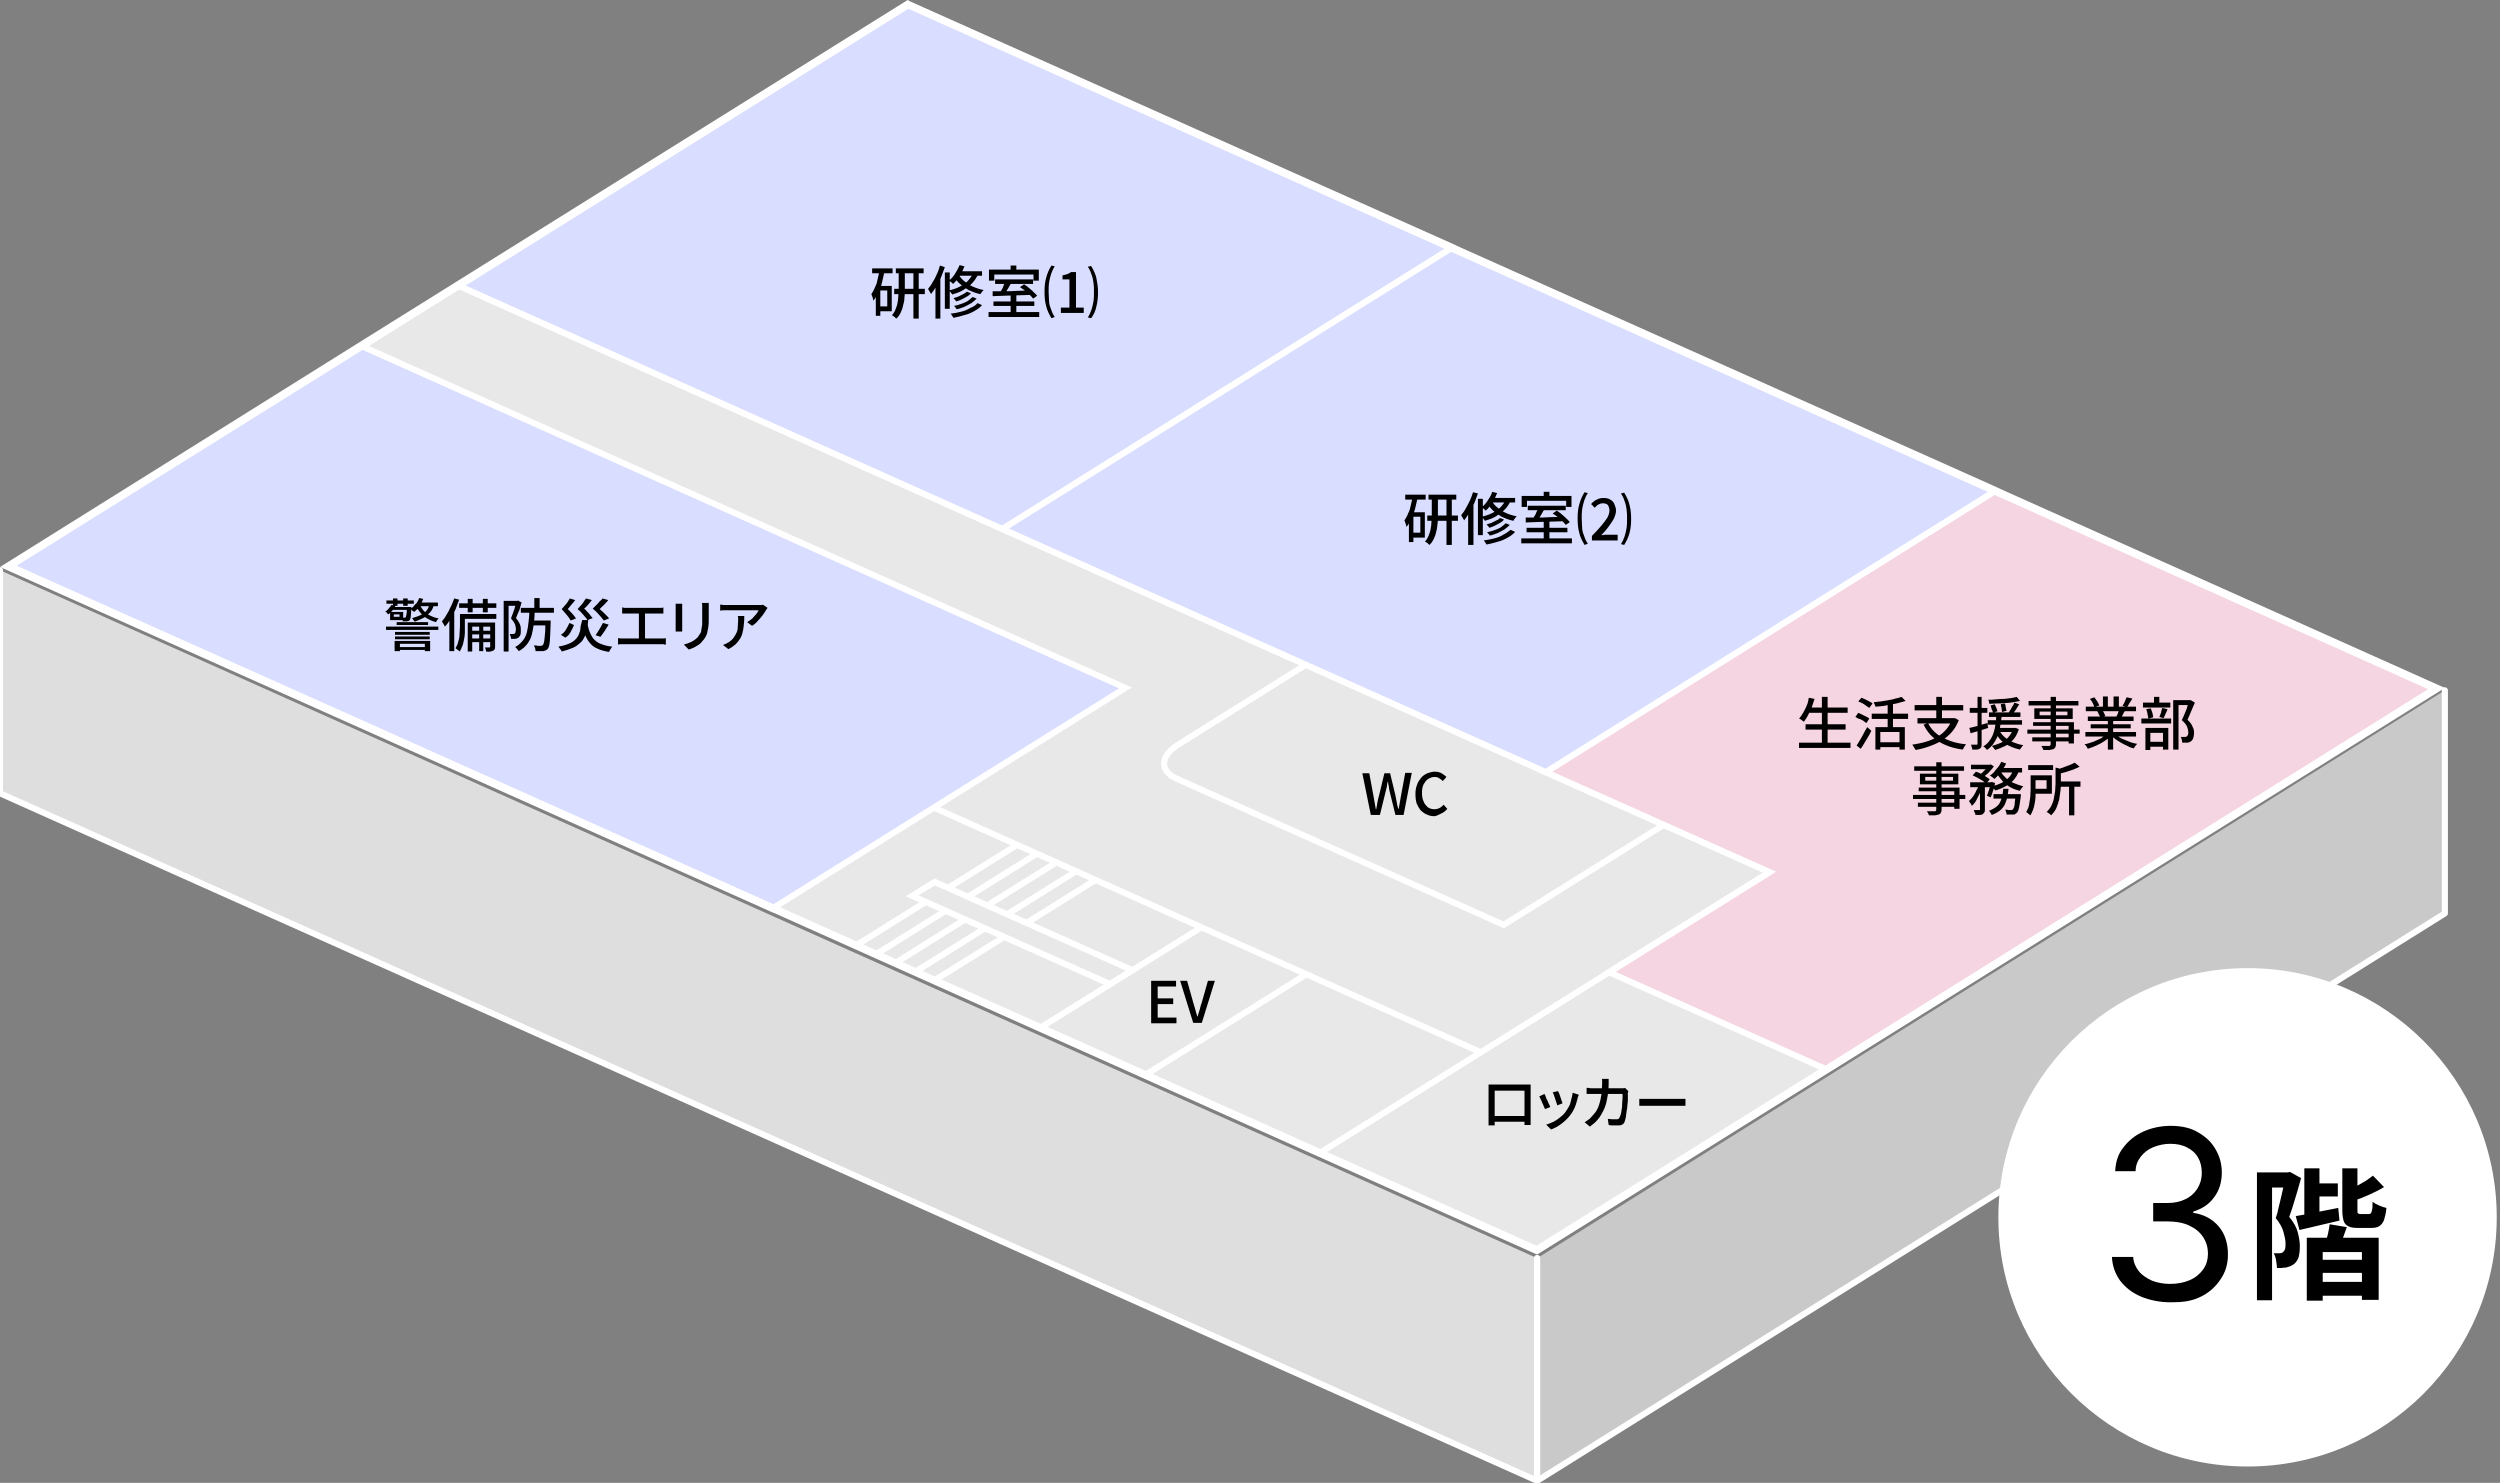 <?xml version="1.0" encoding="utf-8"?>
<!-- Generator: Adobe Illustrator 28.3.0, SVG Export Plug-In . SVG Version: 6.00 Build 0)  -->
<svg version="1.1" id="レイヤー_1" xmlns="http://www.w3.org/2000/svg" xmlns:xlink="http://www.w3.org/1999/xlink" x="0px"
	 y="0px" viewBox="0 0 612 363" style="enable-background:new 0 0 612 363;" xml:space="preserve">
<rect x="0" y="0" width="612" height="363" fill="#808080" stroke="none"/>
<style type="text/css">
	.st0{opacity:0;fill:#FFFFFF;}
	.st1{fill:#DEDEDE;stroke:#FFFFFF;stroke-width:1.5;stroke-linecap:round;stroke-linejoin:round;stroke-miterlimit:10;}
	.st2{fill:#C9C9C9;stroke:#FFFFFF;stroke-width:1.5;stroke-linecap:round;stroke-linejoin:round;stroke-miterlimit:10;}
	.st3{fill:#FFFFFF;}
	.st4{fill:#E8E8E8;stroke:#FFFFFF;stroke-width:1.5;stroke-miterlimit:10;}
	.st5{fill:#F5D5E1;stroke:#FFFFFF;stroke-width:1.5;stroke-miterlimit:10;}
	.st6{fill:none;stroke:#FFFFFF;stroke-width:1.5;stroke-miterlimit:10;}
	.st7{fill:#D9DDFF;stroke:#FFFFFF;stroke-width:1.5;stroke-miterlimit:10;}
</style>
<g>
	<g>
		<g>
			<polygon class="st0" points="598.5,169 222.2,0.6 0,139.4 376.3,307.8 			"/>
			<polyline class="st1" points="0,139.6 0,194.2 376.3,362.5 376.3,308 			"/>
			<polyline class="st2" points="598.5,169 598.5,223.6 376.3,362.5 376.3,308 			"/>
		</g>
		<g>
			<polygon class="st3" points="598.5,168.4 490.8,120.2 490.8,120.2 488.2,119 488.2,119 488.2,119 357.8,60.7 357.8,60.7 
				355.2,59.5 355.2,59.5 355.2,59.5 222.7,0.3 222.2,0 112.3,68.6 112.3,68.6 88.6,83.4 88.6,83.4 0,138.8 189.2,223.4 
				189.5,223.5 189.5,223.5 375.8,306.9 376.3,307.1 456,257.4 			"/>
			<g>
				<g>
					<polygon class="st4" points="486.1,237.2 112.4,70 2.5,138.6 376.2,305.8 					"/>
					<polygon class="st5" points="488.2,120.3 596,168.6 446.9,261.7 393.9,238 433.2,213.5 378.4,189 					"/>
					<line class="st6" x1="362.5" y1="257.6" x2="323.3" y2="282.1"/>
					<line class="st6" x1="294.1" y1="227" x2="254.8" y2="251.5"/>
					<path class="st6" d="M407.3,201.9l-39.2,24.5L288,190.6c-4.2-1.9-4-5.6,0.4-8.3l31.3-19.6"/>
					<polyline class="st6" points="280.6,263 319.8,238.5 228.6,197.7 					"/>
					<line class="st6" x1="249" y1="206.8" x2="209.8" y2="231.3"/>
					<line class="st6" x1="253.8" y1="209" x2="214.6" y2="233.5"/>
					<line class="st6" x1="258.6" y1="211.1" x2="219.4" y2="235.6"/>
					<line class="st6" x1="263.4" y1="213.3" x2="224.2" y2="237.8"/>
					<line class="st6" x1="268.2" y1="215.4" x2="228.9" y2="239.9"/>
					<polygon class="st4" points="223.3,219.3 271.7,240.9 277.2,237.5 228.8,215.9 					"/>
					<polygon class="st7" points="88.7,84.8 275.5,168.4 189.4,222.2 2.5,138.6 					"/>
					<polygon class="st7" points="222.3,1.3 355.2,60.8 245.4,129.5 112.4,70 					"/>
					<polygon class="st7" points="355.2,60.8 488.2,120.3 378.4,189 245.4,129.5 					"/>
				</g>
				<polyline class="st6" points="319.8,238.5 362.5,257.6 433.2,213.5 				"/>
			</g>
			<g>
				<g>
					<path d="M215.3,66.3l1.2,0.3c-0.2,0.9-0.4,1.7-0.6,2.6s-0.5,1.7-0.9,2.4c-0.3,0.7-0.7,1.4-1.2,2c0-0.1-0.1-0.3-0.1-0.5
						c-0.1-0.2-0.1-0.4-0.2-0.6s-0.1-0.3-0.2-0.5c0.5-0.7,0.9-1.6,1.3-2.6C214.8,68.4,215.1,67.4,215.3,66.3z M213.5,65.7h5v1.2h-5
						V65.7z M214.4,70h1.1v7.3h-1.1V70z M215,70h3.3v6.2H215V75h2.2v-3.9H215V70z M220.3,66.3h1.2v4.8c0,0.6,0,1.2-0.1,1.8
						c0,0.6-0.1,1.2-0.3,1.8c-0.1,0.6-0.3,1.2-0.6,1.8c-0.3,0.6-0.6,1.1-1.1,1.5c-0.1-0.1-0.2-0.2-0.3-0.3c-0.1-0.1-0.2-0.2-0.4-0.3
						c-0.1-0.1-0.2-0.2-0.4-0.2c0.4-0.4,0.7-0.9,0.9-1.4c0.2-0.5,0.4-1,0.5-1.6c0.1-0.6,0.2-1.1,0.2-1.6s0.1-1.1,0.1-1.6V66.3z
						 M218.9,70.7h7.5V72h-7.5V70.7z M219.3,65.7h6.8v1.2h-6.8V65.7z M223.6,66.2h1.3V78h-1.3V66.2z"/>
					<path d="M230.1,65l1.2,0.4c-0.3,0.8-0.6,1.6-0.9,2.4s-0.8,1.6-1.2,2.3c-0.4,0.7-0.9,1.4-1.3,1.9c0-0.1-0.1-0.3-0.2-0.4
						c-0.1-0.2-0.2-0.4-0.3-0.5c-0.1-0.2-0.2-0.3-0.2-0.4c0.4-0.5,0.8-1,1.1-1.6c0.4-0.6,0.7-1.2,1-1.9
						C229.7,66.4,229.9,65.7,230.1,65z M229,68.6l1.2-1.2l0,0V78H229V68.6z M231.3,66.7h1.2v8.9h-1.2V66.7z M234.9,64.9l1.2,0.3
						c-0.3,0.8-0.7,1.6-1.2,2.4c-0.5,0.8-1,1.4-1.6,1.9c-0.1-0.1-0.2-0.2-0.3-0.3c-0.1-0.1-0.2-0.2-0.4-0.3
						c-0.1-0.1-0.2-0.2-0.3-0.2c0.6-0.5,1.1-1,1.5-1.7S234.6,65.7,234.9,64.9z M238.3,66.7l1.2,0.3c-0.4,0.9-0.9,1.7-1.5,2.3
						c-0.6,0.7-1.4,1.2-2.2,1.7c-0.8,0.5-1.7,0.8-2.7,1.1c0-0.1-0.1-0.2-0.2-0.3c-0.1-0.1-0.2-0.3-0.3-0.4s-0.2-0.2-0.3-0.3
						c0.9-0.2,1.8-0.5,2.6-0.9c0.8-0.4,1.5-0.9,2-1.4C237.5,68.1,238,67.5,238.3,66.7z M239.3,74.2l1.1,0.5c-0.5,0.6-1.1,1-1.8,1.4
						c-0.7,0.4-1.5,0.8-2.4,1c-0.9,0.3-1.8,0.5-2.8,0.7c-0.1-0.2-0.2-0.3-0.3-0.5c-0.1-0.2-0.3-0.4-0.4-0.5c0.9-0.1,1.8-0.3,2.6-0.5
						s1.6-0.5,2.2-0.9C238.3,75.1,238.9,74.7,239.3,74.2z M236.7,71.4l1,0.4c-0.3,0.3-0.6,0.6-1,0.8s-0.8,0.5-1.3,0.7
						c-0.4,0.2-0.9,0.4-1.3,0.5c-0.1-0.1-0.2-0.3-0.3-0.4c-0.1-0.1-0.3-0.3-0.4-0.4c0.4-0.1,0.8-0.3,1.2-0.4
						c0.4-0.2,0.8-0.4,1.2-0.6C236.2,71.8,236.5,71.6,236.7,71.4z M238.1,72.7l1,0.4c-0.4,0.4-0.8,0.7-1.3,1.1
						c-0.5,0.3-1.1,0.6-1.7,0.9c-0.6,0.2-1.2,0.5-1.9,0.6c-0.1-0.1-0.2-0.3-0.3-0.4c-0.1-0.2-0.2-0.3-0.4-0.4
						c0.6-0.1,1.2-0.3,1.8-0.5c0.6-0.2,1.1-0.4,1.6-0.7C237.4,73.3,237.8,73,238.1,72.7z M234.6,67.1c0.3,0.5,0.7,1.1,1.3,1.6
						c0.6,0.5,1.2,1,2.1,1.4s1.8,0.7,2.8,0.9c-0.1,0.1-0.2,0.2-0.3,0.3c-0.1,0.1-0.2,0.3-0.3,0.4s-0.1,0.2-0.2,0.3
						c-1.1-0.2-2-0.6-2.9-1c-0.8-0.5-1.5-1-2.1-1.5s-1-1.1-1.3-1.7L234.6,67.1z M234.7,66.4h5.7v1.1H234L234.7,66.4z"/>
					<path d="M242,76.4h12.4v1.2H242V76.4z M242.1,66h12.2v2.7h-1.3v-1.5h-9.6v1.5h-1.3V66z M243,71.3c0.8,0,1.7,0,2.7,0
						c1,0,2.1,0,3.3-0.1c1.1,0,2.3-0.1,3.4-0.1l-0.1,1.1c-1.1,0-2.2,0.1-3.4,0.1c-1.1,0-2.2,0.1-3.2,0.1c-1,0-1.9,0.1-2.7,0.1
						L243,71.3z M243.2,73.8h10v1.1h-10V73.8z M243.6,68.4h9.3v1.1h-9.3V68.4z M246.1,69l1.4,0.4c-0.2,0.3-0.4,0.6-0.6,1
						c-0.2,0.3-0.4,0.7-0.6,1s-0.4,0.6-0.6,0.8l-1.1-0.3c0.2-0.2,0.3-0.5,0.5-0.8c0.2-0.3,0.4-0.6,0.5-1S246,69.3,246.1,69z
						 M247.4,65h1.4v1.8h-1.4V65z M247.4,72.3h1.4v4.6h-1.4V72.3z M249.7,70.3l1-0.7c0.4,0.3,0.8,0.5,1.2,0.9s0.8,0.6,1.1,1
						c0.4,0.3,0.6,0.6,0.9,0.9l-1,0.7c-0.2-0.3-0.5-0.6-0.8-0.9c-0.3-0.3-0.7-0.7-1.1-1C250.4,70.8,250,70.5,249.7,70.3z"/>
					<path d="M257.4,77.9c-0.6-1-1.1-2-1.3-3c-0.3-1-0.4-2.2-0.4-3.5c0-1.2,0.1-2.4,0.4-3.4c0.3-1.1,0.7-2.1,1.3-3l0.8,0.2
						c-0.4,0.6-0.7,1.3-0.9,1.9c-0.2,0.7-0.4,1.4-0.5,2.1c-0.1,0.7-0.1,1.5-0.1,2.2c0,0.8,0.1,1.5,0.1,2.2s0.2,1.4,0.5,2.1
						c0.2,0.7,0.5,1.3,0.9,1.9L257.4,77.9z M259.7,76.6v-1.3h2.1v-6.9h-1.7v-1c0.5-0.1,0.9-0.2,1.2-0.3s0.6-0.3,0.9-0.5h1.2v8.7h1.9
						v1.3H259.7z M267.1,77.9l-0.8-0.2c0.4-0.6,0.7-1.3,0.9-1.9c0.2-0.7,0.4-1.4,0.5-2.1c0.1-0.7,0.1-1.5,0.1-2.2
						c0-0.8,0-1.5-0.1-2.2c-0.1-0.7-0.2-1.4-0.5-2.1c-0.2-0.7-0.5-1.3-0.9-1.9l0.8-0.2c0.6,1,1.1,2,1.3,3s0.4,2.2,0.4,3.4
						c0,1.2-0.1,2.4-0.4,3.5C268.2,76,267.8,77,267.1,77.9z"/>
				</g>
			</g>
			<g>
				<g>
					<path d="M95.8,148.1l1,0.2c-0.2,0.4-0.4,0.8-0.7,1.1c-0.3,0.4-0.6,0.7-1.1,1c-0.1-0.1-0.2-0.2-0.3-0.4s-0.3-0.2-0.4-0.3
						c0.4-0.2,0.7-0.5,0.9-0.8S95.7,148.4,95.8,148.1z M94.5,153.4h12.8v0.8H94.5V153.4z M94.6,147h6.7v0.8h-6.7V147z M95.5,149.8
						h3.2v2h-3.2V151h2.3v-0.6h-2.3V149.8z M95.5,149.8h0.9v1.8h-0.9V149.8z M95.9,148.6h4.1v0.7h-4.1V148.6z M96.2,146.5h1.1v1.8
						h-1.1V146.5z M96.6,156.9h8.7v2.5h-1.3v-1.8h-6.1v1.8h-1.3V156.9z M96.7,154.7h8.5v0.7h-8.5V154.7z M96.7,155.8h8.5v0.7h-8.5
						V155.8z M97.1,152.3h7.7v0.7h-7.7V152.3z M97.1,158.4h7.5v0.7h-7.5V158.4z M99.6,148.6h1.1c0,0.2,0,0.3,0,0.4
						c0,0.6-0.1,1.1-0.1,1.4c0,0.4-0.1,0.7-0.1,0.9c-0.1,0.2-0.1,0.4-0.2,0.5c-0.1,0.1-0.2,0.2-0.3,0.2c-0.1,0-0.2,0.1-0.4,0.1
						c-0.1,0-0.3,0-0.4,0s-0.4,0-0.6,0c0-0.1,0-0.3-0.1-0.5c0-0.2-0.1-0.3-0.2-0.4c0.2,0,0.3,0,0.4,0s0.2,0,0.3,0
						c0.1,0,0.2,0,0.3-0.1c0.1-0.1,0.1-0.3,0.2-0.7c0.1-0.3,0.1-0.9,0.1-1.7V148.6z M98.7,146.5h1.1v1.8h-1.1V146.5z M102.6,146.4
						l1,0.2c-0.2,0.6-0.5,1.2-0.9,1.8c-0.4,0.6-0.8,1-1.3,1.4c-0.1-0.1-0.1-0.1-0.3-0.2s-0.2-0.2-0.3-0.3c-0.1-0.1-0.2-0.1-0.3-0.2
						c0.4-0.3,0.8-0.7,1.2-1.2C102.2,147.5,102.4,147,102.6,146.4z M105.1,148l1.1,0.1c-0.2,0.8-0.5,1.4-1,1.9c-0.5,0.5-1,1-1.6,1.3
						c-0.6,0.3-1.3,0.6-2.1,0.9c0-0.1-0.1-0.2-0.2-0.3c-0.1-0.1-0.2-0.2-0.2-0.3c-0.1-0.1-0.2-0.2-0.2-0.3c0.7-0.2,1.4-0.4,2-0.7
						s1.1-0.6,1.5-1.1C104.7,149.1,105,148.6,105.1,148z M102.9,148.3c0.4,0.8,1,1.5,1.7,2c0.8,0.5,1.7,0.9,2.8,1.1
						c-0.1,0.1-0.2,0.2-0.4,0.4c-0.1,0.2-0.2,0.4-0.3,0.5c-1.1-0.3-2.1-0.8-2.9-1.4c-0.8-0.7-1.4-1.5-1.9-2.4L102.9,148.3z
						 M102.6,147.5h4.6v0.9h-4.6V147.5z"/>
					<path d="M111.2,146.5l1.2,0.3c-0.3,0.8-0.6,1.6-0.9,2.4c-0.4,0.8-0.8,1.6-1.2,2.3s-0.9,1.4-1.4,1.9c0-0.1-0.1-0.2-0.2-0.4
						c-0.1-0.2-0.2-0.4-0.3-0.5c-0.1-0.2-0.2-0.3-0.2-0.4c0.4-0.5,0.8-1,1.1-1.6c0.4-0.6,0.7-1.2,1-1.9
						C110.7,147.9,110.9,147.2,111.2,146.5z M110,150.1l1.2-1.2l0,0v10.5H110V150.1z M112.6,150.3h1.2v3.1c0,0.4,0,0.9,0,1.5
						c0,0.5-0.1,1.1-0.2,1.6c-0.1,0.5-0.2,1.1-0.4,1.6s-0.4,1-0.7,1.4c-0.1-0.1-0.1-0.2-0.3-0.3s-0.3-0.2-0.4-0.3s-0.2-0.2-0.3-0.2
						c0.3-0.5,0.6-1.1,0.7-1.7c0.2-0.6,0.3-1.2,0.3-1.9s0.1-1.2,0.1-1.7V150.3z M112.4,147.7h9.1v1.1h-9.1V147.7z M113.1,150.3h8.4
						v1.2h-8.4V150.3z M114.5,152.4h6.1v1h-5v6.1h-1.1V152.4z M114.5,146.6h1.2v3.3h-1.2V146.6z M115.1,154.4h5.3v0.9h-5.3V154.4z
						 M115.1,156.3h5.3v0.9h-5.3V156.3z M117.3,152.8h1v6.6h-1V152.8z M118.2,146.6h1.2v3.3h-1.2V146.6z M120.1,152.4h1.1v5.9
						c0,0.3,0,0.5-0.1,0.6c-0.1,0.2-0.2,0.3-0.4,0.4c-0.2,0.1-0.4,0.1-0.7,0.2s-0.6,0-1,0c0-0.1,0-0.3-0.1-0.5
						c-0.1-0.2-0.1-0.4-0.2-0.5c0.3,0,0.5,0,0.7,0s0.3,0,0.4,0c0.1,0,0.2-0.1,0.2-0.2V152.4z"/>
					<path d="M123.3,147.1h3.5v1.2h-2.3v11.2h-1.2V147.1z M126.4,147.1h0.2l0.2-0.1l0.9,0.5c-0.1,0.4-0.3,0.8-0.4,1.3
						s-0.3,0.9-0.5,1.3c-0.2,0.4-0.3,0.9-0.5,1.2c0.5,0.6,0.8,1.1,1,1.6s0.2,1,0.2,1.4c0,0.4,0,0.8-0.1,1.1s-0.3,0.5-0.5,0.7
						c-0.1,0.1-0.2,0.1-0.4,0.2c-0.1,0-0.3,0.1-0.4,0.1c-0.1,0-0.3,0-0.5,0c-0.2,0-0.3,0-0.5,0c0-0.2,0-0.4-0.1-0.6
						c-0.1-0.2-0.1-0.4-0.2-0.6c0.2,0,0.3,0,0.4,0c0.1,0,0.2,0,0.3,0c0.2,0,0.3,0,0.5-0.1c0.1-0.1,0.2-0.2,0.2-0.4s0.1-0.4,0.1-0.6
						c0-0.4-0.1-0.8-0.2-1.2c-0.2-0.5-0.5-0.9-1-1.5c0.1-0.3,0.2-0.7,0.4-1.1s0.2-0.8,0.4-1.1c0.1-0.4,0.2-0.7,0.3-1.1
						c0.1-0.3,0.2-0.6,0.2-0.8V147.1z M129.6,149.4h1.3c0,1.1-0.1,2.1-0.2,3.1s-0.3,1.9-0.5,2.8c-0.2,0.9-0.6,1.6-1.1,2.3
						s-1.2,1.3-2.1,1.8c-0.1-0.1-0.2-0.3-0.4-0.5c-0.2-0.2-0.3-0.4-0.5-0.5c0.8-0.4,1.4-1,1.9-1.6c0.5-0.6,0.8-1.3,1-2.1
						c0.2-0.8,0.3-1.6,0.4-2.5C129.5,151.4,129.6,150.4,129.6,149.4z M127.5,148.8h8.1v1.2h-8.1V148.8z M130.3,151.9h3.7v1.2h-3.7
						V151.9z M130.8,146.4h1.3v2.8h-1.3V146.4z M133.5,151.9h1.3c0,0.1,0,0.3,0,0.3c0,0.1,0,0.2,0,0.2c0,1.1-0.1,2-0.1,2.7
						s-0.1,1.4-0.1,1.9c-0.1,0.5-0.1,0.9-0.2,1.2c-0.1,0.3-0.2,0.5-0.3,0.6c-0.1,0.2-0.3,0.3-0.5,0.4c-0.2,0.1-0.4,0.1-0.6,0.2
						c-0.2,0-0.5,0-0.8,0s-0.7,0-1.1,0c0-0.2,0-0.4-0.1-0.7c-0.1-0.2-0.2-0.5-0.3-0.7c0.4,0,0.7,0,1,0.1c0.3,0,0.5,0,0.7,0
						c0.2,0,0.4-0.1,0.5-0.2c0.1-0.1,0.2-0.4,0.3-0.8c0.1-0.4,0.1-1,0.2-1.8c0.1-0.8,0.1-1.9,0.1-3.2V151.9z"/>
					<path d="M142.5,151.8h1.5c-0.1,0.8-0.1,1.5-0.3,2.2c-0.1,0.7-0.3,1.3-0.6,1.9c-0.3,0.6-0.6,1.1-1.1,1.5s-1,0.9-1.8,1.2
						c-0.7,0.3-1.6,0.6-2.7,0.9c0-0.1-0.1-0.3-0.2-0.4s-0.2-0.3-0.3-0.4s-0.2-0.3-0.3-0.4c1-0.2,1.8-0.4,2.5-0.7
						c0.7-0.3,1.2-0.6,1.6-1s0.7-0.8,0.9-1.3s0.4-1,0.4-1.6S142.4,152.5,142.5,151.8z M139.4,152.5l1.1,0.5
						c-0.2,0.6-0.5,1.1-0.8,1.7c-0.3,0.6-0.7,1-1.3,1.4l-1.1-0.7c0.5-0.3,0.9-0.7,1.2-1.2C138.9,153.5,139.2,153,139.4,152.5z
						 M139.5,146.5l1.3,0.4c-0.3,0.4-0.6,0.8-0.9,1.1c-0.3,0.4-0.6,0.7-0.9,1.1c0.3,0.3,0.5,0.5,0.8,0.8c0.3,0.3,0.5,0.6,0.7,0.8
						c0.2,0.3,0.4,0.5,0.5,0.7l-1.3,0.5c-0.2-0.4-0.5-0.8-0.9-1.3c-0.4-0.5-0.9-1-1.3-1.5c0.3-0.3,0.5-0.6,0.8-0.9
						c0.3-0.3,0.5-0.6,0.7-0.9C139.2,146.9,139.4,146.7,139.5,146.5z M143.5,146.5l1.4,0.4c-0.3,0.4-0.6,0.7-0.9,1.1s-0.7,0.7-1,1
						c0.3,0.2,0.5,0.5,0.8,0.8c0.3,0.3,0.5,0.5,0.7,0.8c0.2,0.3,0.4,0.5,0.6,0.7l-1.3,0.5c-0.2-0.4-0.6-0.8-1-1.3
						c-0.4-0.5-0.9-1-1.4-1.4c0.3-0.3,0.5-0.6,0.8-0.9c0.3-0.3,0.5-0.6,0.7-0.9C143.1,146.9,143.3,146.7,143.5,146.5z M143.8,152.4
						c0.1,0.9,0.3,1.7,0.6,2.4c0.3,0.7,0.6,1.3,1.1,1.8c0.5,0.5,1.1,0.9,1.8,1.1c0.7,0.3,1.6,0.5,2.6,0.6c-0.1,0.1-0.2,0.2-0.3,0.4
						c-0.1,0.1-0.2,0.3-0.3,0.5s-0.2,0.3-0.2,0.4c-1.1-0.2-2-0.4-2.8-0.8c-0.8-0.3-1.4-0.8-1.9-1.4c-0.5-0.6-0.9-1.2-1.2-2.1
						s-0.5-1.7-0.7-2.8L143.8,152.4z M147.5,146.5l1.4,0.4c-0.2,0.3-0.4,0.5-0.7,0.8c-0.2,0.3-0.5,0.5-0.7,0.7
						c-0.2,0.2-0.5,0.5-0.7,0.7c0.3,0.3,0.6,0.5,0.9,0.8s0.6,0.6,0.8,0.8c0.3,0.3,0.5,0.5,0.6,0.7l-1.3,0.5
						c-0.2-0.3-0.4-0.5-0.7-0.9s-0.6-0.6-0.9-1c-0.3-0.3-0.7-0.7-1.1-1c0.3-0.3,0.6-0.6,0.9-0.9c0.3-0.3,0.6-0.6,0.8-0.9
						C147.2,146.9,147.4,146.7,147.5,146.5z M147.6,152.5l1.4,0.4c-0.3,0.5-0.6,1-1,1.6s-0.7,1-1,1.4l-1.2-0.4
						c0.2-0.3,0.4-0.6,0.6-0.9s0.4-0.7,0.6-1S147.4,152.8,147.6,152.5z"/>
					<path d="M151.3,156.2c0.2,0,0.4,0.1,0.7,0.1c0.2,0,0.4,0,0.6,0h9.2c0.2,0,0.4,0,0.6,0s0.4,0,0.6-0.1v1.6c-0.2,0-0.4,0-0.6-0.1
						c-0.2,0-0.4,0-0.6,0h-9.2c-0.2,0-0.4,0-0.6,0c-0.2,0-0.4,0-0.7,0.1V156.2z M152.2,148.7c0.2,0,0.4,0,0.6,0.1c0.2,0,0.4,0,0.6,0
						h7.7c0.2,0,0.4,0,0.7,0c0.2,0,0.4,0,0.6-0.1v1.5c-0.2,0-0.4,0-0.6,0c-0.2,0-0.4,0-0.6,0h-7.7c-0.2,0-0.4,0-0.6,0
						c-0.2,0-0.5,0-0.6,0V148.7z M156.4,157.1v-7.5h1.5v7.5H156.4z"/>
					<path d="M167,147.7c0,0.1,0,0.3,0,0.5c0,0.2,0,0.4,0,0.6c0,0.1,0,0.2,0,0.5s0,0.5,0,0.8c0,0.3,0,0.6,0,1c0,0.3,0,0.7,0,1
						c0,0.3,0,0.6,0,0.9s0,0.4,0,0.5c0,0.2,0,0.4,0,0.6c0,0.2,0,0.4,0,0.5h-1.6c0-0.1,0-0.3,0-0.5c0-0.2,0-0.4,0-0.6
						c0-0.1,0-0.3,0-0.5s0-0.5,0-0.9s0-0.7,0-1s0-0.7,0-1s0-0.6,0-0.8s0-0.4,0-0.5c0-0.1,0-0.3,0-0.5c0-0.2,0-0.4,0-0.5H167z
						 M173.5,147.6c0,0.2,0,0.4,0,0.6c0,0.2,0,0.4,0,0.7c0,0.2,0,0.5,0,0.8s0,0.6,0,0.9c0,0.3,0,0.6,0,0.8c0,0.8,0,1.5-0.1,2.1
						c-0.1,0.6-0.2,1.1-0.3,1.5s-0.3,0.8-0.5,1.1c-0.2,0.3-0.4,0.6-0.7,0.9c-0.3,0.4-0.6,0.7-1,0.9c-0.4,0.3-0.8,0.5-1.2,0.7
						c-0.4,0.2-0.8,0.3-1.1,0.4l-1.2-1.2c0.7-0.2,1.3-0.4,1.9-0.7c0.6-0.3,1.1-0.7,1.5-1.1c0.2-0.3,0.4-0.6,0.6-0.9s0.3-0.6,0.3-1
						c0.1-0.4,0.1-0.8,0.2-1.2c0-0.5,0-1,0-1.6c0-0.2,0-0.5,0-0.8s0-0.6,0-0.9s0-0.5,0-0.7c0-0.3,0-0.5,0-0.7s0-0.4-0.1-0.6H173.5z"
						/>
					<path d="M187.9,148.8c-0.1,0.1-0.1,0.2-0.2,0.3c-0.1,0.1-0.2,0.2-0.2,0.3c-0.2,0.3-0.5,0.8-0.8,1.2c-0.4,0.5-0.7,0.9-1.2,1.4
						c-0.4,0.5-0.9,0.9-1.4,1.2l-1.2-0.9c0.3-0.2,0.6-0.4,0.9-0.6c0.3-0.2,0.6-0.5,0.8-0.8c0.3-0.3,0.5-0.5,0.7-0.8
						c0.2-0.3,0.3-0.5,0.4-0.7c-0.1,0-0.4,0-0.7,0c-0.3,0-0.7,0-1.1,0c-0.4,0-0.9,0-1.4,0c-0.5,0-1,0-1.5,0s-0.9,0-1.4,0
						s-0.8,0-1.1,0s-0.5,0-0.6,0c-0.3,0-0.6,0-0.8,0c-0.3,0-0.5,0-0.8,0.1V148c0.3,0,0.5,0.1,0.8,0.1c0.3,0,0.6,0,0.8,0
						c0.1,0,0.3,0,0.6,0c0.3,0,0.7,0,1.1,0c0.4,0,0.9,0,1.4,0s1,0,1.5,0s1,0,1.4,0s0.8,0,1.1,0c0.3,0,0.5,0,0.6,0c0.1,0,0.2,0,0.4,0
						c0.2,0,0.3,0,0.4,0s0.3,0,0.3-0.1L187.9,148.8z M182.2,150.7c0,0.7,0,1.4-0.1,2.1s-0.1,1.3-0.3,1.9c-0.1,0.6-0.3,1.1-0.6,1.6
						c-0.3,0.5-0.7,1-1.1,1.4c-0.5,0.4-1.1,0.9-1.8,1.2l-1.3-1c0.2-0.1,0.4-0.2,0.7-0.3c0.2-0.1,0.5-0.3,0.7-0.4
						c0.5-0.3,0.9-0.7,1.2-1.1c0.3-0.4,0.5-0.8,0.7-1.2c0.2-0.4,0.3-0.9,0.3-1.4s0.1-1.1,0.1-1.6c0-0.2,0-0.4,0-0.5
						c0-0.2,0-0.4-0.1-0.6H182.2z"/>
				</g>
			</g>
			<g>
				<g>
					<path d="M345.8,121.7l1.2,0.3c-0.2,0.9-0.4,1.7-0.6,2.6c-0.3,0.9-0.5,1.7-0.9,2.4c-0.3,0.7-0.7,1.4-1.2,2
						c0-0.1-0.1-0.3-0.1-0.5c-0.1-0.2-0.1-0.4-0.2-0.6c-0.1-0.2-0.1-0.3-0.2-0.5c0.5-0.7,0.9-1.6,1.3-2.6
						C345.3,123.9,345.6,122.8,345.8,121.7z M344,121.1h5v1.2h-5V121.1z M344.9,125.4h1.1v7.3h-1.1V125.4z M345.5,125.4h3.3v6.2
						h-3.3v-1.2h2.2v-3.9h-2.2V125.4z M350.8,121.7h1.2v4.8c0,0.6,0,1.2-0.1,1.8s-0.1,1.2-0.3,1.8c-0.1,0.6-0.3,1.2-0.6,1.8
						c-0.3,0.6-0.6,1.1-1.1,1.5c-0.1-0.1-0.2-0.2-0.3-0.3c-0.1-0.1-0.2-0.2-0.4-0.3c-0.1-0.1-0.2-0.2-0.4-0.2
						c0.4-0.4,0.7-0.9,0.9-1.4c0.2-0.5,0.4-1,0.5-1.6c0.1-0.6,0.2-1.1,0.2-1.6s0.1-1.1,0.1-1.6V121.7z M349.4,126.2h7.5v1.3h-7.5
						V126.2z M349.7,121.1h6.8v1.2h-6.8V121.1z M354.1,121.7h1.3v11.7h-1.3V121.7z"/>
					<path d="M360.6,120.5l1.2,0.3c-0.3,0.8-0.6,1.6-0.9,2.4c-0.4,0.8-0.8,1.6-1.2,2.3c-0.4,0.7-0.9,1.4-1.3,1.9
						c0-0.1-0.1-0.3-0.2-0.4c-0.1-0.2-0.2-0.4-0.3-0.5c-0.1-0.2-0.2-0.3-0.2-0.4c0.4-0.5,0.8-1,1.1-1.6s0.7-1.2,1-1.9
						C360.1,121.9,360.4,121.2,360.6,120.5z M359.5,124.1l1.2-1.2l0,0v10.5h-1.3V124.1z M361.8,122.1h1.2v8.9h-1.2V122.1z
						 M365.3,120.4l1.2,0.3c-0.3,0.8-0.7,1.6-1.2,2.4s-1,1.4-1.6,1.9c-0.1-0.1-0.2-0.2-0.3-0.3c-0.1-0.1-0.2-0.2-0.4-0.3
						c-0.1-0.1-0.2-0.2-0.3-0.2c0.6-0.5,1.1-1,1.5-1.7C364.7,121.8,365.1,121.1,365.3,120.4z M368.7,122.1l1.2,0.3
						c-0.4,0.9-0.9,1.7-1.5,2.3s-1.4,1.2-2.2,1.7c-0.8,0.5-1.7,0.8-2.7,1.1c0-0.1-0.1-0.2-0.2-0.3c-0.1-0.1-0.2-0.3-0.3-0.4
						c-0.1-0.1-0.2-0.2-0.3-0.3c0.9-0.2,1.8-0.5,2.6-0.9c0.8-0.4,1.5-0.9,2-1.4S368.4,122.9,368.7,122.1z M369.8,129.7l1.1,0.5
						c-0.5,0.6-1.1,1-1.8,1.4c-0.7,0.4-1.5,0.8-2.4,1c-0.9,0.3-1.8,0.5-2.8,0.7c-0.1-0.2-0.2-0.3-0.3-0.5c-0.1-0.2-0.3-0.4-0.4-0.5
						c0.9-0.1,1.8-0.3,2.6-0.5c0.8-0.2,1.6-0.5,2.2-0.9C368.8,130.5,369.3,130.1,369.8,129.7z M367.2,126.8l1,0.4
						c-0.3,0.3-0.6,0.6-1,0.8s-0.8,0.5-1.3,0.7c-0.4,0.2-0.9,0.4-1.3,0.5c-0.1-0.1-0.2-0.3-0.3-0.4c-0.1-0.1-0.3-0.3-0.4-0.4
						c0.4-0.1,0.8-0.3,1.2-0.4c0.4-0.2,0.8-0.4,1.2-0.6C366.7,127.3,367,127,367.2,126.8z M368.6,128.1l1,0.4
						c-0.4,0.4-0.8,0.7-1.3,1.1c-0.5,0.3-1.1,0.6-1.7,0.9c-0.6,0.2-1.2,0.5-1.9,0.6c-0.1-0.1-0.2-0.3-0.3-0.4s-0.2-0.3-0.4-0.4
						c0.6-0.1,1.2-0.3,1.8-0.5c0.6-0.2,1.1-0.4,1.6-0.7C367.9,128.7,368.3,128.4,368.6,128.1z M365.1,122.5c0.3,0.5,0.7,1.1,1.3,1.6
						c0.6,0.5,1.2,1,2.1,1.4c0.8,0.4,1.8,0.7,2.8,0.9c-0.1,0.1-0.2,0.2-0.3,0.3c-0.1,0.1-0.2,0.3-0.3,0.4c-0.1,0.1-0.1,0.2-0.2,0.4
						c-1.1-0.2-2-0.6-2.9-1c-0.8-0.5-1.5-1-2.1-1.5c-0.6-0.6-1-1.1-1.3-1.7L365.1,122.5z M365.2,121.9h5.7v1.1h-6.3L365.2,121.9z"/>
					<path d="M372.4,131.8h12.4v1.2h-12.4V131.8z M372.5,121.4h12.2v2.7h-1.3v-1.5h-9.6v1.5h-1.3V121.4z M373.5,126.7
						c0.8,0,1.7,0,2.7,0s2.1,0,3.3-0.1c1.1,0,2.3-0.1,3.4-0.1l-0.1,1.1c-1.1,0-2.2,0.1-3.4,0.1c-1.1,0-2.2,0.1-3.2,0.1
						c-1,0-1.9,0.1-2.7,0.1L373.5,126.7z M373.7,129.2h10v1.1h-10V129.2z M374,123.8h9.3v1.1H374V123.8z M376.6,124.5l1.4,0.3
						c-0.2,0.3-0.4,0.6-0.6,1c-0.2,0.3-0.4,0.7-0.6,1s-0.4,0.6-0.6,0.8l-1.1-0.4c0.2-0.2,0.3-0.5,0.5-0.8c0.2-0.3,0.4-0.6,0.5-1
						C376.3,125,376.5,124.7,376.6,124.5z M377.9,120.4h1.4v1.8h-1.4V120.4z M377.9,127.7h1.4v4.6h-1.4V127.7z M380.1,125.7l1-0.7
						c0.4,0.3,0.8,0.5,1.2,0.9s0.8,0.6,1.1,1c0.4,0.3,0.6,0.6,0.9,0.9l-1,0.7c-0.2-0.3-0.5-0.6-0.8-0.9c-0.3-0.3-0.7-0.7-1.1-1
						S380.5,126,380.1,125.7z"/>
					<path d="M387.9,133.4c-0.6-1-1.1-2-1.3-3c-0.3-1-0.4-2.2-0.4-3.5c0-1.2,0.1-2.4,0.4-3.4c0.3-1.1,0.7-2.1,1.3-3l0.8,0.2
						c-0.4,0.6-0.7,1.3-0.9,1.9c-0.2,0.7-0.4,1.4-0.5,2.1c-0.1,0.7-0.1,1.5-0.1,2.2c0,0.8,0.1,1.5,0.1,2.2s0.2,1.4,0.5,2.1
						c0.2,0.7,0.5,1.3,0.9,1.9L387.9,133.4z M389.7,132.1v-0.9c0.9-0.9,1.7-1.8,2.3-2.5c0.6-0.7,1.1-1.4,1.5-2
						c0.3-0.6,0.5-1.2,0.5-1.7c0-0.4-0.1-0.7-0.2-1c-0.1-0.3-0.3-0.5-0.5-0.6c-0.2-0.1-0.5-0.2-0.9-0.2c-0.4,0-0.7,0.1-1.1,0.3
						s-0.6,0.5-0.9,0.8l-0.9-0.9c0.4-0.5,0.9-0.9,1.4-1.1c0.5-0.3,1.1-0.4,1.7-0.4c0.6,0,1.1,0.1,1.6,0.4s0.8,0.6,1,1.1
						c0.2,0.5,0.4,1,0.4,1.6s-0.2,1.2-0.5,1.9c-0.3,0.6-0.8,1.3-1.3,2c-0.5,0.7-1.1,1.4-1.8,2.1c0.3,0,0.5,0,0.8-0.1
						c0.3,0,0.6,0,0.8,0h2.4v1.4H389.7z M397.6,133.4l-0.8-0.2c0.4-0.6,0.7-1.3,0.9-1.9c0.2-0.7,0.4-1.4,0.5-2.1
						c0.1-0.7,0.1-1.5,0.1-2.2c0-0.8,0-1.5-0.1-2.2c-0.1-0.7-0.2-1.4-0.5-2.1c-0.2-0.7-0.5-1.3-0.9-1.9l0.8-0.2c0.6,1,1.1,2,1.3,3
						c0.3,1.1,0.4,2.2,0.4,3.4c0,1.3-0.1,2.4-0.4,3.5S398.2,132.4,397.6,133.4z"/>
				</g>
			</g>
			<g>
				<g>
					<path d="M442.8,170.8l1.4,0.3c-0.2,0.7-0.5,1.4-0.7,2.1c-0.3,0.7-0.6,1.3-0.9,1.9s-0.7,1.1-1,1.6c-0.1-0.1-0.2-0.2-0.4-0.3
						c-0.1-0.1-0.3-0.2-0.4-0.3c-0.1-0.1-0.3-0.2-0.4-0.2c0.4-0.4,0.7-0.9,1-1.4s0.6-1.1,0.9-1.8S442.7,171.4,442.8,170.8z
						 M440.4,181.8H453v1.3h-12.6V181.8z M442,177.3h9.8v1.3H442V177.3z M442.6,173.2h9.7v1.3h-9.7V173.2z M446,170.6h1.4v11.9H446
						V170.6z"/>
					<path d="M454.2,175.5l0.7-1c0.3,0.1,0.6,0.3,0.9,0.4c0.3,0.2,0.6,0.3,1,0.5s0.6,0.3,0.8,0.5l-0.7,1.1c-0.2-0.1-0.4-0.3-0.7-0.5
						c-0.3-0.2-0.6-0.4-1-0.5C454.8,175.9,454.5,175.7,454.2,175.5z M454.5,182.5c0.3-0.4,0.5-0.8,0.8-1.3c0.3-0.5,0.6-1,0.9-1.6
						c0.3-0.6,0.6-1.1,0.9-1.6l1,0.9c-0.2,0.5-0.5,1-0.8,1.5c-0.3,0.5-0.6,1-0.9,1.5s-0.6,1-0.9,1.4L454.5,182.5z M454.9,171.7
						l0.8-0.9c0.3,0.1,0.6,0.3,0.9,0.4c0.3,0.2,0.7,0.3,1,0.5c0.3,0.2,0.6,0.3,0.8,0.5l-0.8,1.1c-0.2-0.1-0.4-0.3-0.7-0.5
						c-0.3-0.2-0.6-0.4-0.9-0.6C455.5,172,455.2,171.8,454.9,171.7z M458.2,174.7h8.9v1.3h-8.9V174.7z M465.5,170.6l1,1
						c-0.7,0.2-1.4,0.4-2.2,0.6c-0.8,0.2-1.7,0.3-2.6,0.5s-1.7,0.2-2.6,0.3c0-0.2-0.1-0.3-0.2-0.6c-0.1-0.2-0.2-0.4-0.2-0.5
						c0.6-0.1,1.2-0.1,1.8-0.2c0.6-0.1,1.2-0.2,1.8-0.3c0.6-0.1,1.2-0.2,1.7-0.4C464.7,170.9,465.1,170.7,465.5,170.6z M459.2,178
						h7.1v5.5h-1.3v-4.3h-4.7v4.3h-1.2V178z M460,181.7h5.6v1.2H460V181.7z M462.1,172h1.3v6.7h-1.3V172z"/>
					<path d="M478,175.8h0.3l0.3,0l0.9,0.5c-0.4,1.1-1,2.1-1.7,2.9c-0.7,0.8-1.5,1.5-2.5,2.1c-0.9,0.6-1.9,1-3,1.4
						c-1.1,0.4-2.2,0.7-3.4,0.9c0-0.1-0.1-0.3-0.2-0.4c-0.1-0.2-0.2-0.3-0.3-0.5c-0.1-0.2-0.2-0.3-0.3-0.4c1.2-0.2,2.3-0.4,3.3-0.7
						c1-0.3,2-0.7,2.8-1.2c0.9-0.5,1.6-1.1,2.2-1.8c0.6-0.7,1.1-1.5,1.5-2.5V175.8z M468.7,172.6h11.9v1.3h-11.9V172.6z
						 M469.4,175.8h9.1v1.3h-9.1V175.8z M472,177c0.7,1.5,1.9,2.7,3.5,3.5c1.6,0.9,3.5,1.5,5.8,1.7c-0.1,0.1-0.2,0.2-0.3,0.4
						s-0.2,0.3-0.3,0.5c-0.1,0.2-0.2,0.3-0.2,0.4c-1.6-0.2-3-0.6-4.2-1.1c-1.2-0.5-2.3-1.2-3.2-2s-1.6-1.8-2.2-3L472,177z
						 M474,170.6h1.4v5.8H474V170.6z"/>
					<path d="M482.1,178.2c0.6-0.1,1.2-0.3,2-0.5c0.8-0.2,1.6-0.5,2.4-0.7l0.2,1.2c-0.7,0.2-1.5,0.5-2.2,0.7s-1.4,0.4-2.1,0.6
						L482.1,178.2z M482.2,173.3h4.3v1.2h-4.3V173.3z M483.9,170.6h1.2v11.5c0,0.3,0,0.6-0.1,0.8c-0.1,0.2-0.2,0.3-0.4,0.4
						c-0.2,0.1-0.4,0.2-0.7,0.2c-0.3,0-0.7,0-1.1,0c0-0.2,0-0.4-0.1-0.6s-0.1-0.4-0.2-0.6c0.3,0,0.5,0,0.8,0s0.4,0,0.5,0
						c0.1,0,0.1,0,0.2,0c0,0,0.1-0.1,0.1-0.2V170.6z M488.7,175h1.3c0,0.6-0.1,1.2-0.2,1.8c-0.1,0.6-0.2,1.2-0.3,1.9
						c-0.2,0.6-0.4,1.2-0.6,1.8c-0.3,0.6-0.6,1.1-1,1.7c-0.4,0.5-0.9,1-1.5,1.4c-0.1-0.2-0.2-0.3-0.4-0.5c-0.2-0.2-0.3-0.3-0.5-0.4
						c0.6-0.3,1-0.7,1.4-1.2c0.4-0.5,0.7-1,0.9-1.5c0.2-0.5,0.4-1.1,0.5-1.6c0.1-0.6,0.2-1.1,0.3-1.7
						C488.6,176,488.7,175.5,488.7,175z M486.6,176.3h8.4v1.1h-8.4V176.3z M493.7,170.6l0.8,1c-0.5,0.1-1,0.2-1.7,0.3
						s-1.2,0.2-1.9,0.2c-0.7,0.1-1.3,0.1-2,0.1c-0.7,0-1.3,0.1-1.9,0.1c0-0.1-0.1-0.3-0.1-0.5s-0.1-0.4-0.2-0.5c0.6,0,1.2,0,1.9-0.1
						s1.3-0.1,1.9-0.1c0.6-0.1,1.2-0.1,1.8-0.2C492.8,170.8,493.3,170.7,493.7,170.6z M486.9,174.4h7.7v1.1h-7.7V174.4z
						 M487.3,172.7l1-0.3c0.1,0.3,0.3,0.6,0.4,0.9s0.2,0.6,0.3,0.8l-1.1,0.4c-0.1-0.2-0.1-0.5-0.3-0.8
						C487.5,173.3,487.4,173,487.3,172.7z M493,178.2h0.3l0.2,0l0.7,0.3c-0.3,1-0.7,1.8-1.3,2.5s-1.2,1.2-2,1.6
						c-0.8,0.4-1.6,0.7-2.5,1c0-0.1-0.1-0.2-0.2-0.3c-0.1-0.1-0.2-0.2-0.3-0.4c-0.1-0.1-0.2-0.2-0.3-0.3c0.8-0.2,1.6-0.5,2.3-0.8
						c0.7-0.3,1.3-0.8,1.8-1.4c0.5-0.6,0.9-1.2,1.1-2.1V178.2z M489.5,178.9c0.3,0.6,0.8,1.2,1.3,1.6c0.6,0.5,1.2,0.9,2,1.2
						c0.8,0.3,1.6,0.6,2.5,0.7c-0.1,0.1-0.3,0.3-0.4,0.5c-0.2,0.2-0.3,0.4-0.4,0.6c-1.4-0.3-2.6-0.8-3.7-1.5s-1.8-1.7-2.4-2.8
						L489.5,178.9z M488.5,178.2h4.8v1h-4.8V178.2z M489.8,172.4l1-0.2c0.1,0.3,0.2,0.6,0.2,0.9c0.1,0.3,0.1,0.6,0.2,0.9l-1.1,0.3
						c0-0.2-0.1-0.5-0.1-0.9C489.9,173,489.8,172.7,489.8,172.4z M493.1,172l1.2,0.4c-0.3,0.4-0.5,0.9-0.8,1.3
						c-0.3,0.4-0.6,0.8-0.8,1.1l-1-0.3c0.1-0.2,0.3-0.5,0.5-0.8c0.2-0.3,0.3-0.6,0.5-0.9C492.9,172.6,493,172.3,493.1,172z"/>
					<path d="M496.3,178.6h12.8v1h-12.8V178.6z M496.6,171.6h12.2v1.1h-12.2V171.6z M497.5,180.5h9.5v1h-9.5V180.5z M497.7,176.8h10
						v5.2h-1.3v-4.3h-8.7V176.8z M498,173.4h9.4v2.6H498V173.4z M499.3,174.2v0.9h6.8v-0.9H499.3z M502,170.6h1.3v11.6
						c0,0.4-0.1,0.6-0.2,0.8c-0.1,0.2-0.3,0.3-0.5,0.4c-0.2,0.1-0.6,0.1-0.9,0.2c-0.4,0-0.9,0-1.5,0c0-0.2-0.1-0.3-0.2-0.5
						s-0.2-0.4-0.3-0.5c0.3,0,0.5,0,0.8,0s0.5,0,0.7,0s0.3,0,0.4,0c0.1,0,0.2,0,0.3-0.1c0,0,0.1-0.1,0.1-0.3V170.6z"/>
					<path d="M515.7,179.6l1.1,0.5c-0.4,0.5-1,0.9-1.6,1.3c-0.6,0.4-1.3,0.8-2,1.1s-1.4,0.6-2.1,0.8c-0.1-0.1-0.1-0.2-0.2-0.4
						c-0.1-0.1-0.2-0.3-0.3-0.4s-0.2-0.2-0.3-0.3c0.7-0.1,1.4-0.4,2.1-0.6c0.7-0.3,1.4-0.6,2-0.9C514.8,180.4,515.3,180,515.7,179.6
						z M510.5,179.2h12.4v1.1h-12.4V179.2z M510.6,173h12.3v1.1h-12.3V173z M511.1,175.4h11.2v1.1h-11.2V175.4z M511.6,171.1
						l1.1-0.4c0.2,0.3,0.5,0.7,0.7,1s0.4,0.7,0.5,1l-1.2,0.4c-0.1-0.3-0.2-0.6-0.4-1C512.1,171.7,511.9,171.4,511.6,171.1z
						 M511.8,177.3h9.8v1h-9.8V177.3z M513.4,174.1l1.3-0.2c0.1,0.2,0.3,0.5,0.4,0.7c0.1,0.3,0.2,0.5,0.3,0.7l-1.3,0.3
						c0-0.2-0.1-0.4-0.3-0.7C513.7,174.6,513.6,174.4,513.4,174.1z M514.8,170.5h1.2v2.9h-1.2V170.5z M516,175.9h1.3v7.6H516V175.9z
						 M517.6,179.6c0.3,0.3,0.7,0.6,1.1,0.8c0.4,0.3,0.9,0.5,1.4,0.7c0.5,0.2,1,0.4,1.5,0.6c0.5,0.2,1.1,0.3,1.6,0.4
						c-0.1,0.1-0.2,0.2-0.3,0.3c-0.1,0.1-0.2,0.3-0.3,0.4c-0.1,0.1-0.2,0.3-0.2,0.4c-0.6-0.1-1.1-0.3-1.6-0.6
						c-0.5-0.2-1.1-0.5-1.6-0.8c-0.5-0.3-1-0.6-1.4-0.9c-0.4-0.3-0.8-0.7-1.1-1.1L517.6,179.6z M517.4,170.5h1.3v2.9h-1.3V170.5z
						 M518.8,173.7l1.4,0.3c-0.2,0.3-0.4,0.6-0.5,0.9c-0.2,0.3-0.3,0.6-0.5,0.8l-1.1-0.3c0.1-0.3,0.3-0.5,0.4-0.9
						C518.6,174.2,518.7,173.9,518.8,173.7z M520.6,170.7l1.4,0.3c-0.2,0.4-0.4,0.7-0.7,1.1c-0.2,0.4-0.4,0.7-0.6,1l-1.1-0.3
						c0.1-0.2,0.2-0.4,0.4-0.7c0.1-0.2,0.2-0.5,0.3-0.7C520.4,171.1,520.5,170.9,520.6,170.7z"/>
					<path d="M524.2,175.9h7.3v1.2h-7.3V175.9z M524.6,172h6.7v1.2h-6.7V172z M525.1,178.2h5.7v5.3h-1.3v-4.1h-3.1v4.2h-1.2V178.2z
						 M525.4,173.6l1.1-0.2c0.1,0.3,0.3,0.7,0.4,1.1c0.1,0.4,0.2,0.8,0.2,1.1l-1.2,0.3c0-0.3-0.1-0.7-0.2-1.1
						C525.7,174.4,525.5,174,525.4,173.6z M525.6,181.6h4.5v1.2h-4.5V181.6z M527.3,170.6h1.3v2.1h-1.3V170.6z M529.3,173.3l1.3,0.3
						c-0.1,0.4-0.3,0.8-0.5,1.2c-0.2,0.4-0.3,0.8-0.5,1l-1-0.3c0.1-0.2,0.2-0.4,0.3-0.7c0.1-0.3,0.2-0.5,0.2-0.8
						C529.2,173.8,529.3,173.5,529.3,173.3z M532,171.4h4.2v1.2h-2.9v10.9H532V171.4z M535.8,171.4h0.3l0.2,0l1,0.6
						c-0.3,0.7-0.6,1.4-0.9,2.1c-0.3,0.8-0.6,1.4-0.9,2.1c0.4,0.4,0.8,0.8,1,1.2c0.2,0.4,0.4,0.8,0.5,1.1s0.1,0.7,0.1,1
						c0,0.5-0.1,0.9-0.2,1.2c-0.1,0.3-0.3,0.6-0.6,0.8c-0.3,0.2-0.6,0.3-0.9,0.3c-0.2,0-0.4,0-0.6,0s-0.4,0-0.6,0
						c0-0.2,0-0.4-0.1-0.7c-0.1-0.3-0.1-0.5-0.3-0.7c0.2,0,0.4,0,0.5,0c0.2,0,0.3,0,0.4,0c0.1,0,0.2,0,0.3,0c0.1,0,0.2-0.1,0.3-0.1
						c0.1-0.1,0.2-0.2,0.3-0.4c0.1-0.2,0.1-0.4,0.1-0.6c0-0.4-0.1-0.9-0.3-1.4c-0.2-0.5-0.7-1.1-1.3-1.6c0.2-0.4,0.3-0.7,0.5-1.1
						c0.2-0.4,0.3-0.8,0.5-1.2c0.2-0.4,0.3-0.8,0.4-1.2c0.1-0.4,0.2-0.7,0.3-0.9V171.4z"/>
					<path d="M468.3,194.6h12.8v1h-12.8V194.6z M468.6,187.6h12.2v1.1h-12.2V187.6z M469.5,196.5h9.5v1h-9.5V196.5z M469.7,192.8h10
						v5.2h-1.3v-4.3h-8.7V192.8z M470,189.4h9.4v2.6H470V189.4z M471.3,190.2v0.9h6.8v-0.9H471.3z M474,186.6h1.3v11.6
						c0,0.4-0.1,0.6-0.2,0.8c-0.1,0.2-0.3,0.3-0.5,0.4c-0.2,0.1-0.6,0.1-0.9,0.2c-0.4,0-0.9,0-1.5,0c0-0.2-0.1-0.3-0.2-0.5
						s-0.2-0.4-0.3-0.5c0.3,0,0.5,0,0.8,0s0.5,0,0.7,0s0.3,0,0.4,0c0.1,0,0.2,0,0.3-0.1c0,0,0.1-0.1,0.1-0.3V186.6z"/>
					<path d="M484.5,191.9l0.9,0.3c-0.2,0.6-0.4,1.2-0.7,1.9c-0.3,0.6-0.6,1.2-0.9,1.8s-0.7,1-1.1,1.4c-0.1-0.2-0.1-0.4-0.3-0.6
						c-0.1-0.2-0.3-0.4-0.4-0.6c0.3-0.3,0.7-0.7,1-1.1c0.3-0.5,0.6-0.9,0.8-1.5C484.2,192.9,484.4,192.4,484.5,191.9z M482.3,191.5
						h5.2v1.2h-5.2V191.5z M482.5,187.2h4.7v1.1h-4.7V187.2z M482.9,189.8l0.8-0.9c0.4,0.1,0.8,0.3,1.2,0.5s0.8,0.4,1.2,0.7
						s0.7,0.4,1,0.7l-0.9,1c-0.2-0.2-0.5-0.4-0.9-0.7c-0.4-0.2-0.8-0.5-1.2-0.7S483.3,190,482.9,189.8z M484.7,192h1.2v6.1
						c0,0.3,0,0.6-0.1,0.7s-0.2,0.3-0.4,0.5c-0.2,0.1-0.4,0.2-0.7,0.2c-0.3,0-0.7,0-1.1,0c0-0.2-0.1-0.4-0.2-0.6
						c-0.1-0.2-0.2-0.4-0.2-0.6c0.3,0,0.6,0,0.8,0c0.2,0,0.4,0,0.5,0c0.1,0,0.1,0,0.2,0c0,0,0-0.1,0-0.2V192z M486.8,187.2h0.3
						l0.2-0.1l0.8,0.5c-0.2,0.3-0.5,0.7-0.8,1c-0.3,0.3-0.6,0.7-1,1s-0.7,0.6-1,0.8c-0.1-0.1-0.3-0.2-0.4-0.3
						c-0.2-0.1-0.3-0.2-0.5-0.3c0.3-0.2,0.6-0.4,0.9-0.7c0.3-0.3,0.6-0.6,0.8-0.8c0.2-0.3,0.4-0.6,0.6-0.8V187.2z M487.2,191.5h0.2
						l0.2-0.1l0.8,0.3c-0.1,0.6-0.3,1.2-0.5,1.9s-0.4,1.2-0.6,1.6l-0.9-0.4c0.2-0.4,0.3-0.9,0.5-1.4s0.3-1.1,0.3-1.6V191.5z
						 M490.4,193.1h1.3c-0.1,0.7-0.2,1.4-0.3,2s-0.4,1.2-0.6,1.8c-0.3,0.6-0.7,1.1-1.2,1.5c-0.5,0.4-1.2,0.8-2,1.1
						c-0.1-0.2-0.2-0.3-0.3-0.5c-0.1-0.2-0.3-0.4-0.4-0.5c0.7-0.3,1.3-0.6,1.8-1s0.8-0.8,1-1.3c0.2-0.5,0.4-1,0.5-1.5
						C490.3,194.2,490.3,193.7,490.4,193.1z M489.9,186.5l1.2,0.4c-0.2,0.5-0.5,1-0.8,1.4c-0.3,0.5-0.6,0.9-1,1.3
						c-0.3,0.4-0.7,0.8-1.1,1.1c-0.1-0.1-0.2-0.2-0.3-0.3c-0.1-0.1-0.3-0.2-0.4-0.3c-0.1-0.1-0.3-0.2-0.4-0.2
						c0.6-0.4,1.1-0.9,1.5-1.5C489.2,187.8,489.6,187.2,489.9,186.5z M492.8,188.6l1.4,0.2c-0.3,0.9-0.8,1.6-1.3,2.2
						c-0.6,0.6-1.2,1.1-2,1.5c-0.7,0.4-1.6,0.8-2.5,1c0-0.1-0.1-0.2-0.2-0.3c-0.1-0.1-0.2-0.3-0.3-0.4c-0.1-0.1-0.2-0.2-0.3-0.3
						c0.9-0.2,1.6-0.5,2.3-0.8s1.3-0.8,1.8-1.3S492.6,189.2,492.8,188.6z M488,194.4h5.9v1.1H488V194.4z M489.8,188.9
						c0.3,0.6,0.8,1.1,1.3,1.6c0.5,0.5,1.2,0.9,1.9,1.2s1.5,0.6,2.3,0.8c-0.1,0.1-0.2,0.2-0.3,0.3s-0.2,0.3-0.3,0.4
						c-0.1,0.1-0.2,0.3-0.2,0.4c-0.9-0.2-1.7-0.5-2.4-0.9c-0.7-0.4-1.4-0.9-1.9-1.5s-1-1.2-1.4-1.9L489.8,188.9z M489.7,188h5.3v1.1
						h-5.8L489.7,188z M493.4,194.4h1.3c0,0.3,0,0.5,0,0.5c-0.1,0.8-0.2,1.5-0.3,2.1c-0.1,0.5-0.2,1-0.3,1.3
						c-0.1,0.3-0.2,0.5-0.4,0.7c-0.1,0.1-0.3,0.2-0.4,0.3c-0.1,0.1-0.3,0.1-0.5,0.1c-0.2,0-0.4,0-0.7,0s-0.6,0-0.9,0
						c0-0.2,0-0.4-0.1-0.6s-0.1-0.4-0.2-0.6c0.3,0,0.5,0,0.8,0.1c0.2,0,0.4,0,0.5,0c0.1,0,0.2,0,0.3,0s0.1-0.1,0.2-0.1
						c0.1-0.1,0.2-0.3,0.3-0.5c0.1-0.3,0.2-0.6,0.2-1.1c0.1-0.5,0.1-1.1,0.2-1.9V194.4z"/>
					<path d="M497,189.8h1.3v3.7c0,0.4,0,0.9,0,1.5c0,0.5-0.1,1.1-0.2,1.6c-0.1,0.6-0.2,1.1-0.4,1.6c-0.2,0.5-0.4,1-0.7,1.4
						c-0.1-0.1-0.2-0.2-0.3-0.3c-0.1-0.1-0.3-0.2-0.4-0.3c-0.1-0.1-0.2-0.2-0.3-0.2c0.3-0.5,0.6-1.1,0.7-1.7
						c0.1-0.6,0.2-1.2,0.3-1.9c0-0.6,0.1-1.2,0.1-1.8V189.8z M496.5,187.3h6.1v1.2h-6.1V187.3z M497.7,189.8h4.6v4.5h-4.6v-1.2h3.3
						V191h-3.3V189.8z M503.2,187.9l1.6,0.4c0,0.1-0.1,0.2-0.3,0.2v3.2c0,0.6,0,1.2-0.1,1.9s-0.2,1.4-0.3,2.1
						c-0.2,0.7-0.4,1.4-0.7,2.1c-0.3,0.7-0.8,1.3-1.3,1.8c-0.1-0.1-0.1-0.2-0.3-0.3c-0.1-0.1-0.2-0.2-0.4-0.3s-0.2-0.2-0.4-0.2
						c0.5-0.5,0.9-1,1.2-1.6c0.3-0.6,0.5-1.2,0.6-1.8c0.1-0.6,0.2-1.2,0.3-1.8c0-0.6,0.1-1.2,0.1-1.7V187.9z M507.9,186.7l1.2,1
						c-0.5,0.2-1,0.5-1.6,0.7c-0.6,0.2-1.2,0.4-1.8,0.6c-0.6,0.2-1.2,0.3-1.8,0.4c0-0.1-0.1-0.3-0.2-0.5c-0.1-0.2-0.2-0.4-0.3-0.5
						c0.5-0.1,1.1-0.3,1.6-0.5c0.6-0.2,1.1-0.4,1.6-0.6C507.1,187.1,507.5,186.9,507.9,186.7z M503.7,191.3h5.6v1.3h-5.6V191.3z
						 M506.5,192.2h1.3v7.4h-1.3V192.2z"/>
				</g>
			</g>
			<g>
				<g>
					<path d="M335.6,199.6l-2.1-10.3h1.7l1,5.4c0.1,0.6,0.2,1.1,0.3,1.7c0.1,0.6,0.2,1.1,0.3,1.7h0.1c0.1-0.6,0.2-1.1,0.3-1.7
						c0.1-0.5,0.2-1.1,0.4-1.7l1.3-5.4h1.4l1.3,5.4c0.1,0.5,0.2,1.1,0.3,1.6c0.1,0.6,0.2,1.1,0.4,1.7h0.1c0.1-0.6,0.2-1.1,0.3-1.7
						c0.1-0.5,0.2-1.1,0.3-1.7l1-5.4h1.6l-2,10.3h-2l-1.4-5.7c-0.1-0.4-0.2-0.8-0.2-1.2c-0.1-0.4-0.2-0.8-0.2-1.2h-0.1
						c-0.1,0.4-0.2,0.8-0.2,1.2c-0.1,0.4-0.2,0.8-0.3,1.2l-1.4,5.7H335.6z"/>
					<path d="M351.1,199.8c-0.6,0-1.2-0.1-1.8-0.4c-0.6-0.2-1-0.6-1.5-1c-0.4-0.5-0.7-1-1-1.7c-0.2-0.7-0.3-1.4-0.3-2.3
						c0-0.8,0.1-1.6,0.4-2.3c0.2-0.7,0.6-1.2,1-1.7s0.9-0.8,1.5-1.1c0.6-0.2,1.2-0.4,1.8-0.4c0.6,0,1.2,0.1,1.7,0.4
						c0.5,0.3,0.9,0.6,1.2,0.9l-0.9,1c-0.3-0.3-0.6-0.5-0.9-0.7s-0.7-0.3-1.1-0.3c-0.6,0-1.1,0.2-1.6,0.5c-0.5,0.3-0.8,0.8-1.1,1.3
						c-0.3,0.6-0.4,1.3-0.4,2.1c0,0.8,0.1,1.5,0.4,2.1c0.2,0.6,0.6,1,1,1.4c0.4,0.3,1,0.5,1.6,0.5c0.5,0,0.9-0.1,1.3-0.3
						c0.4-0.2,0.7-0.5,1-0.8l0.9,1c-0.4,0.5-0.9,0.9-1.4,1.1S351.7,199.8,351.1,199.8z"/>
				</g>
			</g>
			<g>
				<g>
					<path d="M281.8,250.4v-10.3h6.1v1.4h-4.5v2.9h3.8v1.4h-3.8v3.3h4.6v1.4H281.8z"/>
					<path d="M292.1,250.4l-3.2-10.3h1.7l1.5,5.3c0.2,0.6,0.3,1.1,0.5,1.7c0.1,0.5,0.3,1.1,0.5,1.7h0.1c0.2-0.6,0.3-1.2,0.5-1.7
						c0.1-0.5,0.3-1.1,0.5-1.7l1.5-5.3h1.7l-3.2,10.3H292.1z"/>
				</g>
			</g>
			<g>
				<g>
					<path d="M364.4,265.5c0.3,0,0.5,0,0.8,0c0.2,0,0.4,0,0.6,0c0.1,0,0.3,0,0.6,0c0.3,0,0.7,0,1.1,0c0.4,0,0.9,0,1.4,0s1,0,1.4,0
						s0.9,0,1.4,0s0.8,0,1.1,0c0.3,0,0.5,0,0.6,0c0.2,0,0.4,0,0.6,0c0.2,0,0.5,0,0.7,0c0,0.2,0,0.4,0,0.6c0,0.2,0,0.4,0,0.6
						c0,0.1,0,0.3,0,0.6s0,0.6,0,1c0,0.4,0,0.8,0,1.2c0,0.4,0,0.9,0,1.3c0,0.4,0,0.8,0,1.2s0,0.7,0,1c0,0.3,0,0.4,0,0.5
						c0,0.1,0,0.3,0,0.5c0,0.2,0,0.4,0,0.6c0,0.2,0,0.4,0,0.5c0,0.1,0,0.2,0,0.3h-1.5c0,0,0-0.1,0-0.3s0-0.4,0-0.7s0-0.5,0-0.7
						c0-0.1,0-0.3,0-0.6s0-0.6,0-1c0-0.4,0-0.8,0-1.3s0-0.9,0-1.4c0-0.5,0-0.9,0-1.2c0-0.4,0-0.8,0-1.2h-7.3c0,0.4,0,0.8,0,1.2
						c0,0.4,0,0.8,0,1.2s0,0.9,0,1.4s0,0.9,0,1.3c0,0.4,0,0.8,0,1.1s0,0.5,0,0.6c0,0.1,0,0.3,0,0.5s0,0.4,0,0.5s0,0.3,0,0.5
						c0,0.1,0,0.2,0,0.2h-1.5c0,0,0-0.1,0-0.3c0-0.1,0-0.3,0-0.5c0-0.2,0-0.4,0-0.6c0-0.2,0-0.4,0-0.5c0-0.1,0-0.3,0-0.6s0-0.6,0-1
						s0-0.8,0-1.2s0-0.9,0-1.3c0-0.4,0-0.8,0-1.2s0-0.7,0-1c0-0.3,0-0.5,0-0.5c0-0.2,0-0.4,0-0.6
						C364.4,265.9,364.4,265.7,364.4,265.5z M373.7,273.2v1.4h-8.5v-1.4H373.7z"/>
					<path d="M378.1,267.8c0.1,0.2,0.2,0.4,0.3,0.7c0.1,0.3,0.2,0.6,0.4,0.9s0.2,0.6,0.4,0.9s0.2,0.5,0.3,0.7l-1.3,0.5
						c-0.1-0.2-0.1-0.4-0.3-0.7c-0.1-0.3-0.2-0.6-0.4-0.9c-0.1-0.3-0.2-0.6-0.4-0.9c-0.1-0.3-0.2-0.5-0.3-0.6L378.1,267.8z
						 M386.5,268c-0.1,0.2-0.1,0.3-0.2,0.5s-0.1,0.3-0.1,0.4c-0.2,0.7-0.4,1.5-0.7,2.2s-0.7,1.4-1.2,2c-0.6,0.8-1.4,1.5-2.2,2.1
						c-0.8,0.6-1.6,1-2.4,1.3l-1.2-1.2c0.5-0.1,1.1-0.4,1.6-0.6c0.6-0.3,1.1-0.6,1.6-1c0.5-0.4,1-0.8,1.4-1.3
						c0.3-0.4,0.6-0.9,0.9-1.4c0.3-0.5,0.5-1.1,0.6-1.7c0.2-0.6,0.3-1.2,0.4-1.8L386.5,268z M381.4,267.1c0.1,0.1,0.1,0.3,0.3,0.6
						c0.1,0.3,0.2,0.6,0.3,0.9c0.1,0.3,0.2,0.6,0.3,0.9c0.1,0.3,0.2,0.5,0.2,0.6l-1.3,0.5c0-0.2-0.1-0.4-0.2-0.7
						c-0.1-0.3-0.2-0.6-0.3-0.9c-0.1-0.3-0.2-0.6-0.3-0.9s-0.2-0.5-0.3-0.7L381.4,267.1z"/>
					<path d="M393.8,264.2c0,0.2,0,0.4,0,0.6c0,0.2,0,0.4,0,0.6c0,1.4-0.2,2.7-0.4,3.7c-0.2,1.1-0.5,2-0.9,2.8
						c-0.4,0.8-0.8,1.5-1.4,2.2c-0.5,0.6-1.2,1.2-1.9,1.7l-1.3-1.1c0.3-0.1,0.5-0.3,0.8-0.5c0.3-0.2,0.6-0.4,0.8-0.7
						c0.4-0.4,0.8-0.9,1.2-1.4c0.3-0.5,0.6-1.1,0.8-1.8s0.4-1.4,0.5-2.2s0.2-1.8,0.2-2.8c0-0.1,0-0.2,0-0.4s0-0.3,0-0.4
						c0-0.1,0-0.3-0.1-0.4H393.8z M398.6,267.1c0,0.1,0,0.2-0.1,0.4s0,0.2,0,0.3c0,0.3,0,0.6,0,1.1c0,0.5,0,1-0.1,1.5
						c0,0.5-0.1,1.1-0.2,1.6s-0.1,1-0.2,1.5c-0.1,0.5-0.2,0.8-0.3,1.1c-0.1,0.3-0.3,0.6-0.6,0.7c-0.3,0.2-0.6,0.2-1,0.2
						c-0.4,0-0.8,0-1.2,0s-0.8,0-1.1-0.1l-0.2-1.5c0.4,0,0.7,0.1,1.1,0.1c0.3,0,0.7,0,1,0c0.2,0,0.4,0,0.5-0.1
						c0.1-0.1,0.2-0.2,0.3-0.4c0.1-0.2,0.2-0.5,0.3-0.8c0.1-0.3,0.1-0.7,0.2-1.2c0.1-0.4,0.1-0.9,0.1-1.3c0-0.5,0.1-0.9,0.1-1.3
						c0-0.4,0-0.8,0-1.1h-7.1c-0.3,0-0.5,0-0.8,0c-0.3,0-0.6,0-0.9,0v-1.5c0.3,0,0.6,0,0.9,0.1c0.3,0,0.6,0,0.9,0h6.7
						c0.2,0,0.4,0,0.5,0c0.2,0,0.3,0,0.4-0.1L398.6,267.1z"/>
					<path d="M401.2,269c0.2,0,0.4,0,0.6,0c0.2,0,0.5,0,0.7,0c0.3,0,0.5,0,0.8,0c0.2,0,0.4,0,0.8,0c0.3,0,0.7,0,1.1,0s0.9,0,1.3,0
						c0.5,0,0.9,0,1.4,0c0.5,0,0.9,0,1.3,0s0.8,0,1.1,0c0.3,0,0.5,0,0.7,0c0.3,0,0.6,0,0.9,0c0.3,0,0.5,0,0.7,0v1.7
						c-0.2,0-0.4,0-0.7,0s-0.6,0-0.9,0c-0.2,0-0.4,0-0.7,0c-0.3,0-0.7,0-1.1,0s-0.8,0-1.3,0c-0.5,0-0.9,0-1.4,0c-0.5,0-0.9,0-1.3,0
						s-0.8,0-1.1,0c-0.3,0-0.6,0-0.8,0c-0.4,0-0.8,0-1.1,0c-0.4,0-0.7,0-0.9,0V269z"/>
				</g>
			</g>
		</g>
	</g>
	<g>
		<circle class="st3" cx="550.2" cy="298" r="61"/>
		<g>
			<g>
				<path d="M531.4,318.8c-2.7,0-5.1-0.5-7.3-1.4c-2.1-0.9-3.8-2.2-5.1-3.9c-1.2-1.7-1.9-3.6-2-5.8h5.2c0.1,1.4,0.6,2.5,1.4,3.5
					s1.9,1.7,3.2,2.3c1.3,0.5,2.8,0.8,4.4,0.8c1.8,0,3.4-0.3,4.8-0.9c1.4-0.6,2.5-1.5,3.3-2.6c0.8-1.1,1.2-2.4,1.2-3.9
					c0-1.6-0.4-2.9-1.2-4.1s-1.9-2.1-3.4-2.8s-3.3-1-5.4-1h-3.4v-4.5h3.4c1.7,0,3.2-0.3,4.4-0.9c1.3-0.6,2.3-1.5,3-2.6
					c0.7-1.1,1.1-2.4,1.1-3.9c0-1.4-0.3-2.7-0.9-3.7c-0.6-1.1-1.5-1.9-2.7-2.5c-1.1-0.6-2.5-0.9-4.1-0.9c-1.5,0-2.8,0.3-4.1,0.8
					s-2.3,1.3-3.1,2.3s-1.3,2.2-1.3,3.6h-5c0.1-2.2,0.7-4.2,2-5.8c1.3-1.7,2.9-3,4.9-3.9c2-0.9,4.3-1.4,6.7-1.4
					c2.6,0,4.9,0.5,6.7,1.6c1.9,1.1,3.3,2.4,4.3,4.2c1,1.7,1.5,3.6,1.5,5.6c0,2.4-0.6,4.4-1.9,6.1c-1.2,1.7-2.9,2.8-5.1,3.5v0.3
					c2.7,0.4,4.8,1.6,6.3,3.4s2.2,4.1,2.2,6.8c0,2.3-0.6,4.4-1.9,6.2c-1.2,1.8-2.9,3.3-5.1,4.3S534.1,318.8,531.4,318.8z"/>
			</g>
			<g>
				<path d="M552.5,287h8.1v3.7h-4.4v27.6h-3.7V287z M559.3,287h0.7l0.6-0.1l2.7,1.5c-0.3,1-0.6,2.1-0.9,3.2c-0.3,1.1-0.7,2.2-1,3.3
					s-0.7,2.1-1,3c1.1,1.3,1.8,2.6,2.1,3.8s0.5,2.3,0.5,3.3c0,1.1-0.1,2-0.3,2.8c-0.3,0.8-0.7,1.3-1.2,1.7c-0.3,0.2-0.5,0.3-0.9,0.5
					c-0.3,0.1-0.7,0.2-1,0.3c-0.3,0-0.6,0-1,0.1c-0.4,0-0.8,0-1.2,0c0-0.5-0.1-1.1-0.2-1.8c-0.1-0.7-0.3-1.3-0.6-1.8
					c0.3,0,0.5,0,0.8,0c0.2,0,0.5,0,0.6,0c0.4,0,0.7-0.1,0.9-0.3c0.2-0.2,0.4-0.4,0.5-0.8s0.1-0.8,0.1-1.3c0-0.8-0.2-1.7-0.5-2.8
					s-0.9-2.2-1.9-3.4c0.3-0.8,0.5-1.6,0.7-2.6c0.2-0.9,0.5-1.9,0.7-2.9c0.2-1,0.4-1.9,0.6-2.7c0.2-0.8,0.3-1.5,0.5-2V287z
					 M562,297.7c1.3-0.2,2.9-0.5,4.8-0.9c1.9-0.4,3.7-0.7,5.6-1.1l0.3,3.1c-1.7,0.4-3.4,0.8-5.1,1.2c-1.7,0.4-3.3,0.8-4.7,1.1
					L562,297.7z M564.1,286h3.7v12.4h-3.7V286z M564.7,303h17.6v15.2h-4.1v-11.7h-9.6v11.9h-3.9V303z M566,289.7h6.3v3.2H566V289.7z
					 M566.5,313.8h13.6v3.4h-13.6V313.8z M566.7,308.4h12.6v3.2h-12.6V308.4z M570.3,299.7l4.2,0.7c-0.3,0.9-0.6,1.7-0.9,2.5
					s-0.6,1.5-0.8,2.1l-3.6-0.7c0.2-0.7,0.5-1.4,0.7-2.3S570.2,300.4,570.3,299.7z M573.3,286h3.8v10.1c0,0.5,0,0.8,0.1,0.9
					s0.3,0.2,0.7,0.2c0.1,0,0.2,0,0.4,0s0.4,0,0.6,0s0.4,0,0.6,0s0.3,0,0.4,0c0.2,0,0.4-0.1,0.5-0.2c0.1-0.1,0.2-0.4,0.3-0.9
					c0.1-0.4,0.1-1.1,0.1-1.9c0.4,0.3,0.9,0.6,1.6,0.9c0.7,0.3,1.3,0.5,1.8,0.6c-0.1,1.3-0.4,2.3-0.6,3c-0.3,0.7-0.7,1.2-1.2,1.5
					c-0.5,0.3-1.2,0.4-2,0.4c-0.2,0-0.4,0-0.6,0c-0.3,0-0.6,0-0.9,0s-0.6,0-0.9,0s-0.5,0-0.7,0c-1,0-1.9-0.1-2.4-0.4
					c-0.6-0.3-1-0.7-1.2-1.4c-0.2-0.7-0.3-1.6-0.3-2.7V286z M580.9,287.8l2.7,2.8c-1.1,0.7-2.4,1.3-3.7,1.9s-2.6,1.1-3.9,1.5
					c-0.1-0.4-0.2-0.8-0.5-1.4c-0.2-0.5-0.5-1-0.7-1.3c0.7-0.3,1.5-0.6,2.2-1c0.7-0.4,1.4-0.8,2.1-1.2
					C579.8,288.6,580.4,288.2,580.9,287.8z"/>
			</g>
		</g>
	</g>
</g>
</svg>
